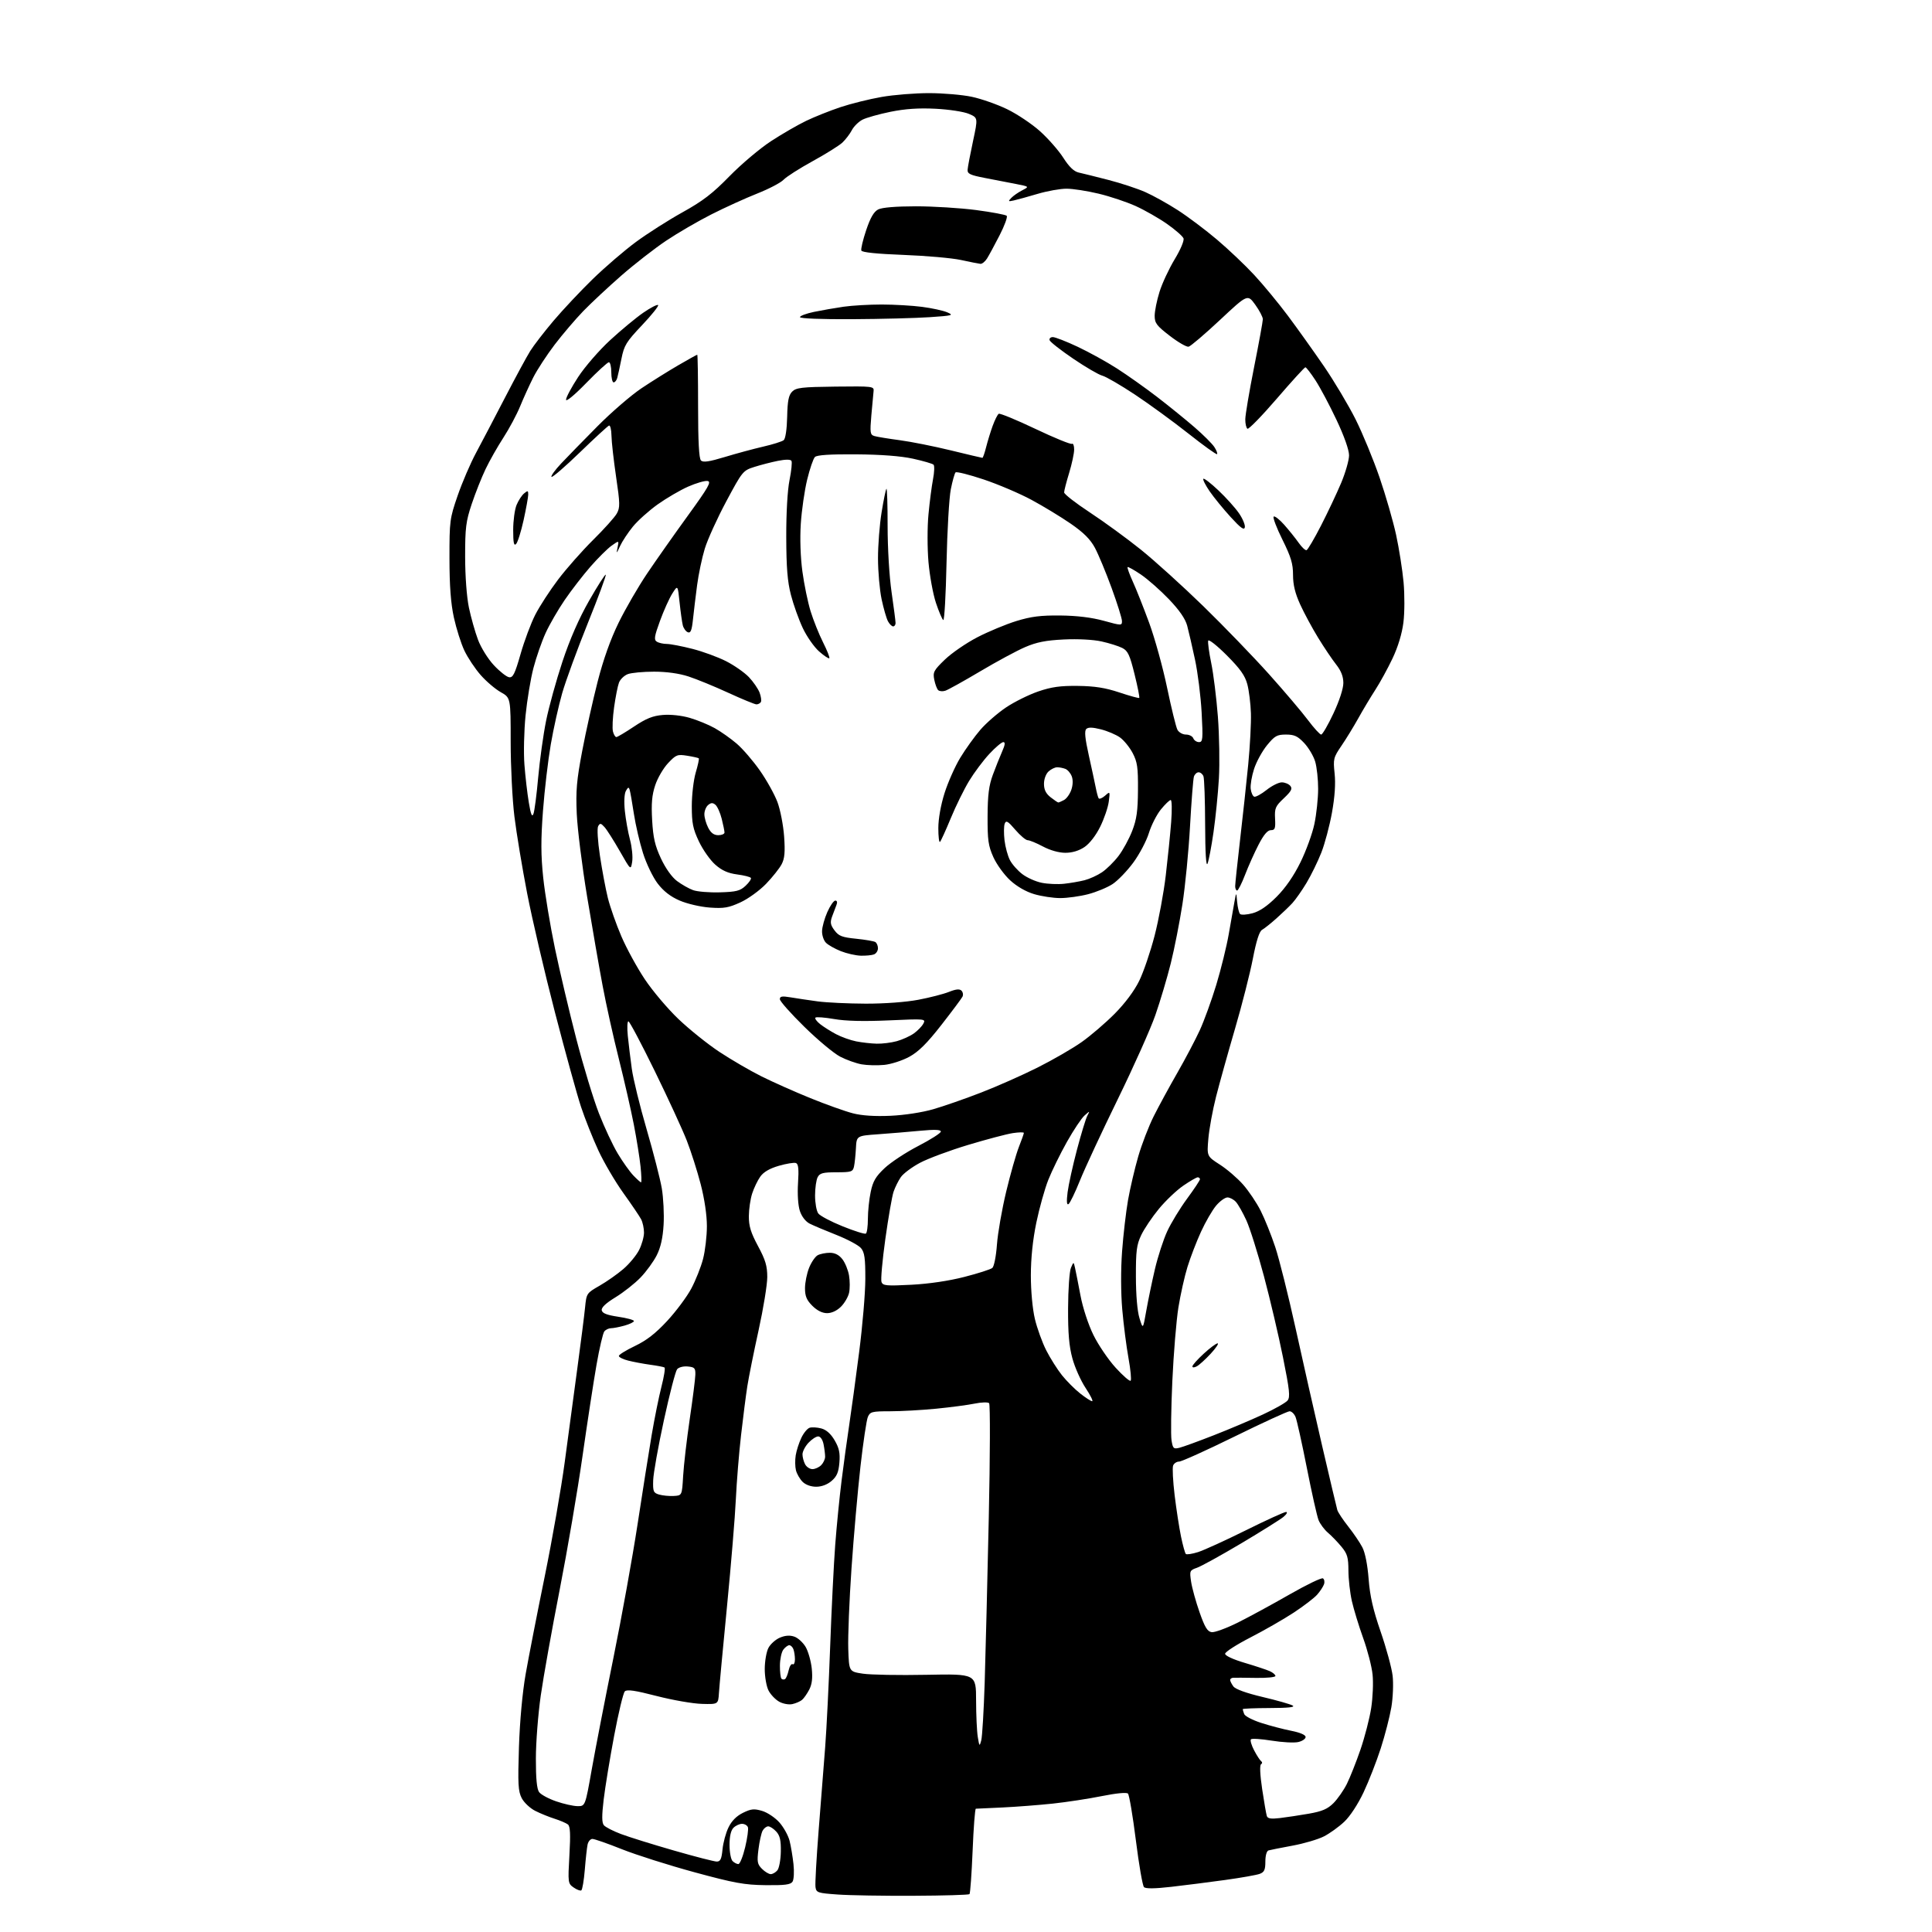 <?xml version="1.0" encoding="UTF-8" standalone="no"?>
<svg 
  version="1.1" 
  xmlns="http://www.w3.org/2000/svg" 
  xmlns:xlink="http://www.w3.org/1999/xlink" 
  xmlns:svg="http://www.w3.org/2000/svg"
  xmlns:rdf="http://www.w3.org/1999/02/22-rdf-syntax-ns#"
  xmlns:cc="http://creativecommons.org/ns#"
  xmlns:dc="http://purl.org/dc/elements/1.1/"
  viewBox="0 0 768 768"
  width="768"
  height="768"
>
<style>svg {background-color: white; }</style>"
<path stroke="none" fill="black" fill-rule="evenodd" d="M363.17,753.60C351.25,753.66 337.68,753.44 333.00,753.10C325.03,752.54 324.48,752.35 324.17,750.13C323.98,748.83 324.55,738.71 325.42,727.63C326.30,716.56 327.47,701.65 328.02,694.50C328.57,687.35 329.46,669.40 330.00,654.62C330.54,639.83 331.44,621.61 332.01,614.12C332.58,606.63 333.72,595.10 334.55,588.50C335.38,581.90 336.73,572.00 337.57,566.50C338.40,561.00 340.18,547.95 341.52,537.50C342.87,527.05 343.98,513.94 343.98,508.36C344.00,500.15 343.67,497.83 342.25,496.14C341.29,495.00 336.90,492.65 332.50,490.91C328.10,489.18 323.30,487.15 321.83,486.40C320.23,485.58 318.69,483.58 317.96,481.38C317.24,479.19 316.95,474.73 317.23,470.28C317.59,464.73 317.38,462.70 316.41,462.33C315.69,462.05 312.64,462.55 309.61,463.42C305.88,464.51 303.51,465.90 302.20,467.76C301.14,469.27 299.70,472.27 299.00,474.44C298.29,476.61 297.70,480.66 297.68,483.44C297.66,487.40 298.45,489.98 301.32,495.33C304.28,500.82 305.00,503.24 305.00,507.64C305.00,510.65 303.45,520.17 301.55,528.80C299.65,537.44 297.64,547.42 297.08,551.00C296.52,554.58 295.39,563.35 294.58,570.50C293.76,577.65 292.83,589.12 292.51,596.00C292.19,602.88 290.61,622.00 289.00,638.50C287.39,655.00 285.94,670.52 285.79,673.00C285.50,677.50 285.50,677.50 279.00,677.32C275.43,677.23 267.32,675.81 261.00,674.18C252.37,671.95 249.22,671.50 248.37,672.35C247.75,672.98 245.84,680.92 244.13,690.00C242.42,699.08 240.55,710.48 239.97,715.35C239.20,721.84 239.22,724.56 240.05,725.56C240.67,726.31 243.73,727.88 246.84,729.05C249.95,730.23 259.39,733.17 267.81,735.59C276.23,738.02 283.94,740.00 284.93,740.00C286.37,740.00 286.84,738.99 287.21,735.17C287.47,732.51 288.53,728.57 289.59,726.42C290.85,723.82 292.80,721.87 295.35,720.62C298.61,719.03 299.77,718.91 303.00,719.88C305.10,720.51 308.19,722.59 309.87,724.50C311.54,726.41 313.34,729.67 313.87,731.74C314.39,733.81 315.09,737.98 315.42,741.00C315.75,744.02 315.58,747.17 315.04,748.00C314.27,749.18 311.97,749.47 304.28,749.38C295.88,749.28 291.90,748.55 276.00,744.23C265.82,741.46 252.88,737.35 247.23,735.10C241.58,732.84 236.30,731.00 235.50,731.00C234.70,731.00 233.83,732.01 233.57,733.25C233.31,734.49 232.81,738.98 232.47,743.24C232.12,747.50 231.49,751.20 231.08,751.45C230.66,751.71 229.29,751.19 228.02,750.30C225.77,748.73 225.73,748.40 226.35,737.46C226.83,729.05 226.68,725.99 225.75,725.25C225.06,724.71 222.70,723.69 220.50,722.99C218.30,722.30 214.82,720.89 212.77,719.85C210.72,718.82 208.30,716.54 207.39,714.79C205.97,712.05 205.82,709.17 206.29,694.55C206.63,684.13 207.67,672.83 208.95,665.50C210.11,658.90 213.52,641.43 216.53,626.69C219.54,611.94 223.12,591.46 224.49,581.19C225.87,570.91 228.12,554.17 229.49,544.00C230.87,533.83 232.26,522.93 232.57,519.78C233.13,514.13 233.19,514.04 238.32,511.10C241.17,509.47 245.43,506.48 247.78,504.46C250.14,502.44 252.95,499.05 254.03,496.93C255.12,494.81 256.00,491.68 256.00,489.97C256.00,488.27 255.49,485.89 254.86,484.68C254.23,483.48 251.05,478.79 247.80,474.26C244.55,469.73 240.07,462.10 237.85,457.30C235.63,452.50 232.54,444.73 230.98,440.03C229.42,435.34 224.76,418.45 220.62,402.50C216.48,386.55 211.50,365.20 209.54,355.07C207.58,344.93 205.31,331.22 204.49,324.60C203.67,317.98 203.00,304.64 203.00,294.96C203.00,277.37 203.00,277.37 199.06,275.15C196.89,273.93 193.29,270.87 191.07,268.34C188.85,265.82 185.94,261.44 184.60,258.62C183.27,255.81 181.40,249.90 180.43,245.50C179.20,239.84 178.68,232.98 178.67,222.00C178.66,207.07 178.77,206.15 181.93,197.00C183.73,191.78 187.02,184.12 189.24,180.00C191.45,175.88 196.64,165.99 200.76,158.03C204.88,150.07 209.39,141.74 210.77,139.53C212.15,137.31 216.33,131.90 220.05,127.50C223.78,123.10 230.80,115.63 235.66,110.90C240.52,106.18 248.23,99.55 252.79,96.19C257.36,92.82 265.68,87.52 271.29,84.40C279.38,79.92 283.27,76.93 290.00,70.03C294.68,65.25 302.10,58.98 306.50,56.11C310.90,53.24 317.20,49.60 320.50,48.02C323.80,46.44 329.90,44.00 334.06,42.61C338.23,41.22 345.60,39.38 350.45,38.54C355.29,37.69 363.82,37.01 369.38,37.02C374.95,37.03 382.57,37.68 386.31,38.48C390.06,39.27 396.36,41.48 400.31,43.39C404.27,45.30 410.15,49.24 413.40,52.14C416.64,55.05 420.81,59.80 422.67,62.70C424.98,66.32 426.90,68.16 428.77,68.58C430.27,68.91 435.57,70.23 440.54,71.51C445.52,72.79 452.14,74.97 455.26,76.35C458.38,77.73 464.21,80.97 468.22,83.56C472.22,86.14 479.23,91.40 483.78,95.26C488.33,99.11 495.00,105.44 498.59,109.32C502.18,113.19 508.19,120.47 511.95,125.50C515.70,130.52 522.15,139.55 526.27,145.56C530.39,151.58 536.06,161.10 538.88,166.72C541.69,172.35 545.98,182.77 548.42,189.88C550.86,196.99 553.81,207.23 554.98,212.64C556.15,218.04 557.48,226.50 557.94,231.43C558.39,236.40 558.37,243.53 557.88,247.44C557.31,251.93 555.74,257.11 553.54,261.76C551.63,265.77 548.55,271.40 546.68,274.27C544.82,277.15 541.79,282.20 539.96,285.50C538.12,288.80 535.11,293.73 533.25,296.45C530.06,301.13 529.92,301.72 530.53,307.47C530.96,311.50 530.61,316.74 529.48,323.02C528.54,328.23 526.64,335.40 525.24,338.95C523.84,342.50 521.20,347.90 519.37,350.95C517.54,354.00 515.00,357.62 513.73,359.00C512.46,360.38 509.59,363.13 507.35,365.12C505.11,367.12 502.55,369.15 501.67,369.64C500.60,370.24 499.39,374.06 498.03,381.09C496.91,386.89 493.71,399.48 490.90,409.07C488.10,418.65 484.72,430.77 483.39,436.00C482.06,441.23 480.69,448.68 480.35,452.56C479.74,459.62 479.74,459.62 484.88,462.93C487.72,464.74 491.87,468.31 494.12,470.86C496.37,473.41 499.53,478.10 501.13,481.28C502.74,484.46 505.36,490.98 506.95,495.78C508.54,500.57 512.16,515.08 515.01,528.00C517.85,540.92 522.63,562.08 525.63,575.00C528.63,587.92 531.32,599.28 531.60,600.24C531.89,601.20 533.85,604.16 535.95,606.81C538.05,609.47 540.57,613.19 541.55,615.07C542.65,617.17 543.62,622.04 544.05,627.66C544.57,634.45 545.81,639.87 548.84,648.66C551.09,655.17 553.22,663.03 553.59,666.13C553.95,669.23 553.73,674.85 553.09,678.63C552.45,682.41 550.56,689.77 548.87,695.00C547.18,700.23 544.11,708.10 542.03,712.50C539.82,717.19 536.66,722.02 534.38,724.16C532.25,726.18 528.61,728.80 526.31,729.98C524.00,731.17 518.38,732.83 513.81,733.67C509.24,734.52 504.94,735.37 504.25,735.57C503.52,735.79 503.00,737.61 503.00,739.99C503.00,743.28 502.58,744.21 500.75,744.89C499.51,745.35 493.32,746.45 487.00,747.32C480.68,748.20 471.06,749.42 465.63,750.04C458.95,750.80 455.43,750.83 454.75,750.15C454.19,749.59 452.73,741.20 451.52,731.52C450.30,721.83 448.89,713.49 448.38,712.98C447.83,712.43 443.74,712.82 437.98,713.98C432.77,715.03 424.00,716.37 418.50,716.96C413.00,717.54 404.00,718.24 398.50,718.50C393.00,718.77 388.23,718.99 387.91,718.99C387.58,719.00 387.00,726.51 386.63,735.70C386.25,744.88 385.69,752.64 385.39,752.95C385.09,753.25 375.09,753.55 363.17,753.60zM306.38,745.00C307.14,745.00 308.32,744.32 309.02,743.48C309.71,742.64 310.33,739.32 310.39,736.09C310.47,731.61 310.05,729.72 308.60,728.11C307.55,726.95 306.10,726.00 305.38,726.00C304.66,726.00 303.65,726.79 303.14,727.75C302.62,728.71 301.89,732.04 301.50,735.15C300.88,740.10 301.05,741.05 302.90,742.90C304.05,744.05 305.62,745.00 306.38,745.00zM293.51,741.00C294.12,741.00 295.33,738.00 296.21,734.33C297.09,730.66 297.58,727.06 297.30,726.33C297.02,725.60 295.97,725.00 294.96,725.00C293.96,725.00 292.44,725.71 291.57,726.57C290.54,727.60 290.00,729.95 290.00,733.37C290.00,736.25 290.54,739.14 291.20,739.80C291.86,740.46 292.90,741.00 293.51,741.00zM508.77,722.71C511.37,722.40 516.55,721.62 520.28,720.97C525.57,720.04 527.72,719.12 530.08,716.77C531.73,715.11 534.13,711.67 535.40,709.13C536.67,706.58 539.11,700.43 540.82,695.46C542.52,690.49 544.44,683.06 545.07,678.96C545.71,674.86 545.96,668.87 545.62,665.66C545.29,662.44 543.60,655.92 541.88,651.16C540.17,646.40 538.15,639.80 537.40,636.50C536.65,633.20 536.03,627.72 536.02,624.33C536.00,619.08 535.59,617.66 533.25,614.84C531.74,613.01 529.32,610.51 527.88,609.28C526.44,608.05 524.76,605.79 524.15,604.27C523.54,602.75 521.44,593.40 519.49,583.50C517.54,573.60 515.51,564.49 514.99,563.25C514.47,562.01 513.41,561.00 512.63,561.00C511.85,561.00 502.05,565.50 490.85,571.00C479.66,576.50 469.70,581.00 468.72,581.00C467.74,581.00 466.66,581.72 466.33,582.59C465.99,583.47 466.26,588.76 466.93,594.34C467.61,599.93 468.75,607.34 469.47,610.81C470.19,614.27 471.05,617.39 471.38,617.72C471.72,618.05 473.90,617.72 476.25,616.98C478.59,616.24 487.13,612.34 495.24,608.32C503.34,604.29 510.54,601.01 511.24,601.03C511.93,601.05 511.47,601.93 510.21,602.98C508.95,604.03 501.37,608.77 493.37,613.53C485.37,618.28 477.47,622.64 475.82,623.21C472.92,624.22 472.84,624.42 473.48,628.75C473.85,631.21 475.36,636.67 476.83,640.87C478.94,646.89 479.95,648.56 481.66,648.81C482.84,648.98 487.57,647.24 492.16,644.95C496.75,642.65 505.98,637.63 512.68,633.79C519.39,629.95 525.33,627.08 525.89,627.43C526.45,627.78 526.64,628.84 526.31,629.78C525.97,630.73 524.76,632.58 523.60,633.89C522.45,635.21 518.27,638.41 514.31,641.02C510.36,643.62 502.60,648.07 497.06,650.92C491.53,653.76 487.00,656.68 487.00,657.40C487.00,658.17 490.19,659.65 494.75,661.00C499.01,662.26 503.51,663.75 504.75,664.31C505.99,664.86 507.00,665.73 507.00,666.22C507.00,666.72 503.51,667.07 499.25,666.99C494.99,666.92 490.94,666.89 490.25,666.93C489.56,666.97 489.00,667.36 489.00,667.81C489.00,668.25 489.58,669.41 490.28,670.37C491.09,671.48 495.38,673.03 501.87,674.57C507.54,675.90 512.93,677.44 513.84,677.97C514.99,678.64 512.18,678.95 504.75,678.97C498.84,678.99 494.00,679.19 494.00,679.42C494.00,679.65 494.26,680.52 494.59,681.37C494.91,682.21 497.95,683.79 501.34,684.88C504.73,685.98 510.09,687.38 513.25,688.01C516.85,688.72 519.00,689.65 519.00,690.49C519.00,691.23 517.66,692.14 516.02,692.50C514.38,692.86 509.64,692.60 505.49,691.93C501.34,691.26 497.64,691.02 497.27,691.40C496.89,691.77 497.46,693.75 498.53,695.79C499.60,697.83 500.87,699.78 501.35,700.12C501.83,700.47 501.80,701.01 501.28,701.33C500.71,701.68 500.89,705.56 501.73,711.20C502.49,716.32 503.33,721.12 503.58,721.89C503.92,722.92 505.25,723.13 508.77,722.71zM229.57,717.97C232.64,718.00 232.64,718.00 235.25,703.25C236.69,695.14 240.56,675.23 243.85,659.00C247.15,642.77 251.45,618.92 253.43,606.00C255.40,593.08 257.93,577.10 259.04,570.50C260.16,563.90 261.91,555.24 262.93,551.25C263.96,547.26 264.51,543.82 264.15,543.60C263.79,543.37 261.25,542.88 258.50,542.51C255.75,542.13 251.81,541.39 249.75,540.87C247.69,540.35 246.00,539.51 246.00,539.01C246.00,538.51 248.89,536.72 252.42,535.04C257.04,532.83 260.63,530.04 265.24,525.06C268.77,521.25 273.06,515.48 274.79,512.24C276.52,508.99 278.63,503.69 279.47,500.46C280.31,497.23 281.00,491.35 281.00,487.40C281.00,483.00 280.04,476.54 278.53,470.71C277.17,465.48 274.68,457.67 272.99,453.35C271.30,449.03 265.58,436.61 260.27,425.75C254.96,414.89 250.25,406.00 249.80,406.00C249.35,406.00 249.24,408.59 249.56,411.75C249.88,414.91 250.59,420.81 251.15,424.86C251.71,428.91 254.36,439.71 257.03,448.86C259.70,458.01 262.42,468.59 263.07,472.36C263.71,476.14 264.04,482.66 263.79,486.86C263.48,492.09 262.62,495.92 261.06,499.00C259.81,501.48 256.93,505.44 254.65,507.81C252.37,510.19 247.89,513.72 244.70,515.67C240.85,518.02 239.00,519.76 239.20,520.85C239.42,522.05 241.23,522.75 245.75,523.43C249.19,523.93 252.00,524.70 252.00,525.13C252.00,525.56 250.31,526.37 248.25,526.95C246.19,527.52 243.77,527.99 242.87,527.99C241.98,528.00 240.79,528.56 240.23,529.25C239.68,529.94 238.28,535.90 237.13,542.50C235.97,549.10 233.46,565.52 231.53,579.00C229.61,592.48 225.53,616.33 222.47,632.00C219.40,647.67 216.02,666.58 214.96,674.00C213.90,681.42 213.02,692.70 213.02,699.06C213.00,706.98 213.41,711.18 214.30,712.39C215.01,713.37 218.05,715.02 221.05,716.05C224.05,717.09 227.88,717.95 229.57,717.97zM390.06,691.84C390.46,690.38 391.07,680.03 391.43,668.84C391.78,657.65 392.51,628.28 393.05,603.56C393.59,578.85 393.65,558.25 393.19,557.79C392.72,557.32 390.13,557.40 387.42,557.96C384.72,558.51 377.84,559.42 372.14,559.98C366.45,560.54 358.23,561.00 353.87,561.00C346.62,561.00 345.88,561.19 344.99,563.25C344.45,564.49 343.13,573.38 342.04,583.00C340.96,592.62 339.35,610.85 338.48,623.50C337.61,636.15 337.03,650.54 337.20,655.49C337.50,664.48 337.50,664.48 343.00,665.31C346.02,665.77 357.39,665.98 368.25,665.76C388.00,665.38 388.00,665.38 388.01,675.94C388.02,681.75 388.32,688.30 388.69,690.50C389.31,694.27 389.39,694.34 390.06,691.84zM314.99,677.40C313.60,677.72 311.29,677.30 309.76,676.46C308.26,675.63 306.34,673.63 305.51,672.02C304.68,670.42 304.00,666.58 304.00,663.50C304.00,660.42 304.65,656.64 305.45,655.09C306.25,653.55 308.32,651.70 310.05,650.98C312.18,650.09 314.02,649.97 315.79,650.60C317.22,651.10 319.24,652.95 320.27,654.71C321.29,656.48 322.38,660.33 322.69,663.27C323.08,667.07 322.79,669.51 321.69,671.64C320.83,673.29 319.54,675.14 318.81,675.74C318.08,676.35 316.37,677.09 314.99,677.40zM312.06,667.46C312.49,667.19 313.14,665.63 313.50,663.98C313.87,662.33 314.58,661.24 315.08,661.55C315.59,661.86 316.00,661.00 316.00,659.64C316.00,658.28 315.73,656.45 315.39,655.58C315.06,654.71 314.32,654.00 313.75,654.00C313.19,654.00 312.12,654.79 311.39,655.75C310.66,656.71 310.05,659.56 310.03,662.08C310.01,664.60 310.29,666.95 310.64,667.31C310.99,667.66 311.63,667.73 312.06,667.46zM267.80,594.67C271.11,594.50 271.11,594.50 271.56,586.67C271.81,582.37 272.99,572.24 274.17,564.17C275.36,556.10 276.37,548.15 276.41,546.50C276.49,543.86 276.13,543.46 273.41,543.20C271.65,543.03 269.83,543.50 269.16,544.30C268.52,545.08 266.15,554.21 263.90,564.60C261.64,575.00 259.73,585.72 259.65,588.44C259.51,592.89 259.74,593.44 262.00,594.11C263.38,594.51 265.99,594.77 267.80,594.67zM324.44,591.00C322.35,591.00 320.23,590.23 319.03,589.03C317.94,587.94 316.76,585.89 316.40,584.47C316.05,583.05 316.00,580.36 316.31,578.50C316.61,576.63 317.61,573.52 318.53,571.59C319.44,569.65 320.94,567.84 321.85,567.55C322.76,567.27 324.85,567.39 326.50,567.83C328.49,568.37 330.28,569.97 331.79,572.57C333.58,575.63 333.99,577.59 333.67,581.44C333.35,585.26 332.65,586.91 330.57,588.69C328.89,590.14 326.60,591.00 324.44,591.00zM322.96,584.00C324.01,584.00 325.56,583.29 326.43,582.43C327.29,581.56 328.00,580.05 328.00,579.05C328.00,578.06 327.72,575.84 327.38,574.12C327.01,572.28 326.13,571.00 325.24,571.00C324.41,571.00 322.67,572.15 321.36,573.55C320.06,574.95 319.00,577.01 319.00,578.12C319.00,579.23 319.47,581.00 320.04,582.07C320.60,583.13 321.92,584.00 322.96,584.00zM468.89,575.50C470.33,575.14 476.45,572.91 482.50,570.54C488.55,568.18 497.32,564.46 502.00,562.29C506.68,560.12 511.09,557.62 511.82,556.73C512.93,555.38 512.64,552.61 510.00,539.51C508.28,530.93 504.87,516.42 502.43,507.28C499.99,498.14 496.85,488.16 495.45,485.11C494.05,482.05 492.18,478.75 491.30,477.78C490.41,476.80 488.90,476.00 487.93,476.00C486.97,476.00 484.94,477.46 483.43,479.25C481.92,481.04 479.21,485.72 477.41,489.65C475.61,493.58 473.20,499.86 472.04,503.61C470.88,507.35 469.26,514.62 468.43,519.75C467.61,524.88 466.52,538.05 466.02,549.01C465.52,559.97 465.38,570.56 465.70,572.54C466.23,575.84 466.51,576.09 468.89,575.50zM434.15,557.00C434.63,557.00 433.46,554.64 431.55,551.75C429.63,548.86 427.27,543.58 426.30,540.00C424.98,535.20 424.53,529.97 424.58,520.00C424.61,512.58 425.12,505.38 425.71,504.00C426.78,501.50 426.78,501.50 427.34,504.00C427.65,505.38 428.63,510.32 429.51,515.00C430.44,519.92 432.61,526.52 434.65,530.68C436.59,534.63 440.56,540.48 443.48,543.68C446.40,546.88 449.08,549.21 449.45,548.86C449.81,548.51 449.42,544.46 448.59,539.86C447.75,535.26 446.64,526.55 446.11,520.50C445.54,513.84 445.51,504.76 446.04,497.50C446.52,490.90 447.60,481.67 448.42,476.99C449.25,472.30 451.07,464.52 452.47,459.70C453.87,454.87 456.64,447.68 458.63,443.71C460.62,439.75 464.83,432.00 467.99,426.50C471.15,421.00 475.16,413.38 476.92,409.57C478.67,405.76 481.63,397.60 483.50,391.44C485.36,385.29 487.59,376.25 488.44,371.37C489.29,366.49 490.31,360.70 490.71,358.50C491.43,354.50 491.43,354.50 491.78,358.50C491.98,360.70 492.50,362.87 492.94,363.32C493.38,363.78 495.61,363.64 497.90,363.03C500.72,362.27 503.78,360.18 507.45,356.51C510.98,352.98 514.27,348.23 516.94,342.80C519.19,338.24 521.70,331.35 522.50,327.50C523.31,323.65 523.97,317.40 523.98,313.62C523.99,309.83 523.46,304.93 522.80,302.72C522.14,300.52 520.17,297.21 518.43,295.36C515.85,292.62 514.52,292.00 511.20,292.00C507.63,292.00 506.71,292.52 503.66,296.25C501.75,298.59 499.44,302.81 498.52,305.64C497.60,308.46 496.99,312.02 497.17,313.56C497.35,315.09 497.99,316.50 498.58,316.70C499.17,316.89 501.37,315.69 503.47,314.03C505.56,312.36 508.28,311.00 509.52,311.00C510.75,311.00 512.28,311.63 512.92,312.40C513.84,313.52 513.32,314.51 510.35,317.32C506.98,320.49 506.64,321.29 506.86,325.42C507.06,329.34 506.82,330.00 505.19,330.00C503.88,330.00 502.35,331.80 500.31,335.75C498.67,338.91 496.25,344.31 494.93,347.75C493.61,351.19 492.19,354.00 491.77,354.00C491.35,354.00 491.00,353.21 491.00,352.25C491.01,351.29 491.88,343.07 492.93,334.00C493.99,324.93 495.45,311.43 496.18,304.00C496.90,296.57 497.39,287.35 497.26,283.50C497.13,279.65 496.49,274.48 495.83,272.00C494.92,268.56 492.99,265.85 487.66,260.50C483.82,256.65 480.50,254.03 480.28,254.67C480.07,255.31 480.60,259.31 481.48,263.56C482.36,267.81 483.55,277.40 484.13,284.89C484.70,292.38 484.88,303.45 484.53,309.50C484.17,315.55 483.21,325.13 482.39,330.79C481.58,336.45 480.51,342.07 480.02,343.29C479.44,344.71 479.10,339.20 479.06,327.83C479.03,318.11 478.73,309.45 478.39,308.58C478.06,307.71 477.19,307.00 476.46,307.00C475.73,307.00 474.89,307.79 474.59,308.75C474.30,309.71 473.60,318.60 473.05,328.50C472.50,338.40 471.14,352.35 470.02,359.50C468.91,366.65 466.83,377.20 465.40,382.95C463.97,388.69 461.22,397.92 459.30,403.45C457.38,408.98 450.63,424.07 444.31,437.00C437.99,449.93 431.24,464.44 429.30,469.26C427.37,474.07 425.32,478.30 424.74,478.66C424.04,479.09 423.93,477.55 424.39,473.90C424.77,470.93 426.44,463.36 428.10,457.07C429.76,450.78 431.61,444.71 432.21,443.57C433.29,441.51 433.28,441.51 431.10,443.45C429.89,444.52 426.74,449.25 424.10,453.95C421.46,458.65 418.14,465.43 416.72,469.00C415.30,472.57 413.16,480.23 411.96,486.00C410.54,492.88 409.79,500.12 409.78,507.00C409.78,513.15 410.44,520.30 411.37,524.25C412.25,527.96 414.28,533.59 415.88,536.75C417.49,539.91 420.31,544.38 422.15,546.68C423.99,548.98 427.25,552.24 429.39,553.93C431.53,555.62 433.67,557.00 434.15,557.00zM475.75,543.13C474.72,543.68 474.00,543.70 474.00,543.16C474.00,542.66 476.01,540.40 478.48,538.13C480.94,535.86 483.43,534.00 484.02,534.00C484.60,534.00 483.37,535.84 481.29,538.10C479.21,540.35 476.71,542.62 475.75,543.13zM455.67,521.00C456.40,516.88 457.94,509.45 459.10,504.50C460.26,499.55 462.45,492.80 463.97,489.50C465.49,486.20 469.04,480.36 471.86,476.52C474.69,472.68 477.00,469.20 477.00,468.77C477.00,468.35 476.60,468.00 476.11,468.00C475.62,468.00 473.03,469.50 470.36,471.33C467.69,473.17 463.31,477.33 460.64,480.58C457.96,483.84 454.81,488.52 453.64,491.00C451.82,494.83 451.51,497.28 451.54,507.50C451.55,514.85 452.10,521.24 452.96,524.00C454.35,528.50 454.35,528.50 455.67,521.00zM328.79,522.00C326.87,522.00 324.83,520.98 322.92,519.08C320.65,516.81 320.00,515.25 320.00,512.10C320.00,509.87 320.73,506.22 321.62,503.99C322.51,501.76 324.06,499.50 325.05,498.97C326.05,498.44 328.22,498.00 329.86,498.00C331.87,498.00 333.51,498.83 334.84,500.53C335.94,501.92 337.13,504.84 337.50,507.01C337.87,509.18 337.88,512.28 337.52,513.91C337.16,515.53 335.72,518.01 334.30,519.43C332.70,521.02 330.61,522.00 328.79,522.00zM362.28,510.71C369.26,510.35 377.23,509.17 383.36,507.59C388.79,506.20 393.78,504.60 394.46,504.03C395.16,503.45 395.96,499.39 396.30,494.75C396.63,490.21 398.28,480.77 399.96,473.76C401.64,466.75 403.92,458.75 405.01,455.97C406.10,453.20 407.00,450.67 407.00,450.35C407.00,450.03 405.02,450.07 402.60,450.43C400.17,450.80 392.19,452.91 384.85,455.12C377.51,457.33 368.89,460.54 365.70,462.24C362.51,463.94 359.09,466.49 358.10,467.92C357.11,469.34 355.81,471.96 355.20,473.75C354.60,475.54 353.13,483.97 351.94,492.49C350.75,501.00 350.06,508.72 350.41,509.63C350.97,511.10 352.40,511.22 362.28,510.71zM344.19,490.38C344.64,490.11 345.00,487.46 345.00,484.49C345.00,481.52 345.50,476.71 346.12,473.80C347.01,469.54 348.11,467.68 351.68,464.32C354.13,462.02 360.15,458.06 365.07,455.52C369.98,452.98 374.00,450.41 374.00,449.81C374.00,449.04 371.55,448.95 365.75,449.50C361.21,449.93 353.68,450.56 349.00,450.89C340.50,451.50 340.50,451.50 340.24,456.50C340.09,459.25 339.75,462.51 339.47,463.75C339.01,465.80 338.38,466.00 332.52,466.00C327.17,466.00 325.89,466.33 325.04,467.93C324.47,469.00 324.00,472.29 324.00,475.24C324.00,478.20 324.57,481.40 325.27,482.35C325.97,483.31 330.33,485.62 334.96,487.48C339.59,489.35 343.75,490.66 344.19,490.38zM254.83,470.00C255.07,470.00 254.99,467.19 254.63,463.75C254.28,460.31 253.07,452.78 251.95,447.00C250.83,441.23 248.16,429.53 246.02,421.00C243.87,412.48 240.97,399.43 239.58,392.00C238.18,384.57 235.40,368.60 233.40,356.50C231.40,344.40 229.54,329.55 229.27,323.50C228.86,314.34 229.22,310.16 231.44,298.50C232.90,290.80 235.66,278.43 237.56,271.00C239.85,262.08 242.69,254.11 245.93,247.50C248.63,242.00 253.71,233.22 257.23,228.00C260.75,222.78 268.03,212.43 273.42,205.00C281.67,193.62 282.90,191.45 281.25,191.20C280.17,191.03 276.69,192.05 273.52,193.45C270.35,194.85 264.92,198.03 261.44,200.50C257.97,202.98 253.53,206.95 251.59,209.33C249.65,211.70 247.35,215.18 246.48,217.07C245.04,220.19 244.96,220.24 245.49,217.65C246.09,214.80 246.09,214.80 243.11,216.92C241.47,218.09 237.69,221.85 234.70,225.27C231.71,228.70 227.11,234.65 224.48,238.50C221.85,242.35 218.43,248.26 216.89,251.63C215.35,255.00 213.18,261.24 212.06,265.51C210.94,269.77 209.53,278.27 208.92,284.38C208.31,290.50 208.10,299.32 208.47,304.00C208.83,308.68 209.61,315.43 210.21,319.00C211.01,323.82 211.49,324.98 212.06,323.50C212.48,322.40 213.33,315.88 213.94,309.02C214.56,302.15 215.97,292.03 217.08,286.52C218.19,281.01 221.12,270.43 223.58,263.00C226.56,254.04 230.13,245.88 234.20,238.75C237.58,232.84 240.54,228.21 240.79,228.46C241.05,228.71 237.84,237.37 233.67,247.71C229.50,258.04 224.92,270.55 223.49,275.50C222.07,280.45 220.02,289.64 218.94,295.93C217.86,302.22 216.46,314.10 215.84,322.33C214.98,333.79 215.00,340.01 215.94,348.90C216.61,355.28 218.71,367.93 220.60,377.00C222.50,386.07 226.32,402.27 229.10,413.00C231.88,423.73 235.92,437.03 238.08,442.56C240.24,448.10 243.61,455.30 245.57,458.56C247.53,461.83 250.31,465.74 251.75,467.25C253.20,468.76 254.58,470.00 254.83,470.00zM354.00,443.54C359.54,443.29 366.63,442.20 371.00,440.93C375.12,439.74 383.68,436.76 390.00,434.31C396.32,431.87 406.45,427.38 412.50,424.34C418.55,421.30 426.43,416.75 430.00,414.22C433.57,411.70 439.48,406.63 443.12,402.96C447.25,398.79 450.91,393.88 452.86,389.89C454.58,386.38 457.32,378.32 458.96,372.00C460.60,365.68 462.60,354.88 463.41,348.00C464.22,341.12 465.19,331.56 465.56,326.75C465.93,321.94 465.85,318.01 465.37,318.02C464.89,318.03 463.14,319.72 461.47,321.77C459.80,323.82 457.65,328.06 456.69,331.18C455.73,334.30 452.94,339.58 450.50,342.90C448.05,346.22 444.35,350.06 442.27,351.43C440.20,352.79 435.82,354.61 432.54,355.46C429.26,356.31 424.28,357.00 421.47,357.00C418.66,357.00 413.99,356.29 411.09,355.43C407.80,354.46 404.19,352.37 401.52,349.91C399.16,347.73 396.17,343.60 394.88,340.73C392.86,336.23 392.54,333.96 392.58,324.50C392.62,316.01 393.10,312.24 394.67,308.00C395.79,304.98 397.45,300.81 398.36,298.75C399.54,296.11 399.67,295.00 398.83,295.00C398.18,295.00 395.68,297.10 393.29,299.68C390.89,302.25 387.28,307.08 385.25,310.41C383.23,313.74 379.95,320.41 377.96,325.23C375.97,330.05 374.04,334.29 373.67,334.66C373.30,335.03 373.00,332.58 373.00,329.22C373.00,325.49 373.97,320.05 375.47,315.28C376.83,310.98 379.64,304.65 381.72,301.22C383.80,297.79 387.40,292.78 389.71,290.10C392.03,287.41 396.64,283.41 399.95,281.19C403.26,278.98 409.01,276.13 412.73,274.86C418.00,273.06 421.50,272.57 428.50,272.66C435.20,272.74 439.41,273.41 445.00,275.27C449.12,276.65 452.67,277.62 452.87,277.43C453.08,277.24 452.24,273.00 451.00,268.01C449.11,260.34 448.35,258.72 446.13,257.58C444.68,256.84 440.98,255.67 437.90,254.99C434.57,254.25 428.48,253.93 422.90,254.20C415.73,254.55 412.07,255.27 407.50,257.24C404.20,258.66 396.15,263.00 389.61,266.89C383.08,270.77 376.84,274.23 375.76,274.58C374.68,274.92 373.40,274.80 372.92,274.32C372.43,273.83 371.74,271.97 371.38,270.17C370.79,267.20 371.19,266.45 375.61,262.19C378.30,259.60 384.10,255.61 388.50,253.33C392.90,251.05 399.88,248.15 404.00,246.88C409.87,245.07 413.67,244.59 421.50,244.67C428.13,244.74 433.95,245.45 438.75,246.77C445.82,248.72 446.00,248.72 446.00,246.88C446.00,245.84 444.15,239.93 441.89,233.75C439.63,227.56 436.64,220.37 435.25,217.77C433.40,214.34 430.76,211.71 425.60,208.15C421.70,205.46 414.68,201.20 410.00,198.68C405.32,196.16 396.78,192.52 391.01,190.59C385.24,188.66 380.21,187.40 379.84,187.79C379.47,188.18 378.62,191.20 377.96,194.50C377.30,197.80 376.53,210.96 376.26,223.74C375.99,236.52 375.41,246.75 374.96,246.48C374.52,246.20 373.21,243.13 372.05,239.65C370.89,236.17 369.56,228.86 369.08,223.41C368.61,217.93 368.60,209.48 369.08,204.50C369.54,199.55 370.36,193.25 370.89,190.50C371.42,187.75 371.52,185.16 371.11,184.73C370.70,184.31 367.02,183.24 362.93,182.34C358.07,181.28 350.25,180.68 340.31,180.61C329.92,180.53 324.74,180.87 323.94,181.67C323.29,182.31 321.91,186.36 320.86,190.67C319.81,194.98 318.68,202.87 318.33,208.20C317.95,214.12 318.20,221.53 318.97,227.20C319.66,232.32 321.13,239.43 322.23,243.00C323.33,246.57 325.56,252.13 327.18,255.35C328.80,258.57 329.92,261.41 329.67,261.66C329.42,261.92 327.59,260.70 325.61,258.96C323.63,257.22 320.70,253.03 319.11,249.65C317.52,246.27 315.40,240.35 314.41,236.50C313.03,231.21 312.58,225.60 312.55,213.50C312.52,203.84 313.04,194.85 313.85,190.82C314.59,187.14 314.94,183.71 314.61,183.19C314.24,182.59 312.27,182.59 309.26,183.19C306.64,183.71 302.42,184.80 299.87,185.61C295.34,187.05 295.12,187.32 288.71,199.29C285.11,206.01 281.27,214.48 280.16,218.11C279.05,221.75 277.68,228.28 277.11,232.61C276.54,236.95 275.80,243.06 275.47,246.19C275.01,250.60 274.54,251.76 273.43,251.33C272.63,251.03 271.73,249.78 271.42,248.56C271.12,247.33 270.54,243.22 270.14,239.42C269.42,232.50 269.42,232.50 267.22,235.99C266.01,237.92 263.82,242.79 262.35,246.83C260.10,252.99 259.90,254.32 261.08,255.07C261.86,255.57 263.67,255.98 265.09,255.98C266.51,255.99 271.08,256.87 275.23,257.93C279.39,258.99 285.42,261.20 288.64,262.84C291.86,264.48 295.93,267.32 297.69,269.16C299.44,271.00 301.36,273.78 301.95,275.33C302.53,276.89 302.76,278.58 302.45,279.08C302.14,279.59 301.35,280.00 300.69,280.00C300.04,279.99 295.00,277.92 289.50,275.39C284.00,272.86 276.87,269.94 273.66,268.90C269.95,267.69 264.96,267.00 259.98,267.00C255.66,267.00 250.97,267.44 249.55,267.98C248.13,268.52 246.55,270.04 246.05,271.36C245.55,272.68 244.68,277.10 244.11,281.17C243.54,285.25 243.34,289.58 243.66,290.79C243.97,292.01 244.58,293.00 245.00,293.00C245.43,293.00 248.59,291.12 252.03,288.82C256.86,285.60 259.48,284.54 263.50,284.21C266.60,283.95 270.95,284.42 274.20,285.37C277.22,286.25 281.68,288.08 284.11,289.44C286.55,290.80 290.47,293.57 292.84,295.60C295.21,297.62 299.35,302.42 302.04,306.26C304.74,310.09 307.88,315.75 309.04,318.82C310.19,321.90 311.38,328.05 311.70,332.50C312.14,338.71 311.91,341.27 310.72,343.54C309.87,345.17 307.08,348.68 304.53,351.33C301.95,354.01 297.39,357.31 294.32,358.71C289.62,360.86 287.76,361.18 282.13,360.77C278.43,360.50 273.15,359.27 270.18,357.99C266.52,356.41 263.78,354.28 261.42,351.20C259.53,348.71 256.92,343.31 255.60,339.10C254.28,334.92 252.65,327.90 251.98,323.50C251.31,319.10 250.56,314.82 250.31,314.00C249.95,312.78 249.67,312.85 248.81,314.38C248.17,315.52 248.01,318.71 248.39,322.38C248.74,325.75 249.66,330.89 250.44,333.81C251.22,336.74 251.60,340.67 251.30,342.56C250.74,345.99 250.74,345.99 246.37,338.32C243.96,334.11 241.24,329.82 240.31,328.79C238.85,327.18 238.51,327.13 237.78,328.42C237.30,329.28 237.60,334.31 238.48,340.16C239.32,345.79 240.74,353.35 241.63,356.95C242.53,360.55 244.94,367.40 246.98,372.16C249.02,376.93 253.21,384.60 256.28,389.21C259.35,393.83 265.38,400.97 269.68,405.07C273.98,409.18 281.32,415.07 286.00,418.16C290.68,421.25 298.18,425.62 302.67,427.86C307.17,430.11 315.94,434.01 322.17,436.54C328.40,439.07 335.98,441.77 339.00,442.55C342.63,443.49 347.73,443.82 354.00,443.54zM351.50,423.31C348.75,423.58 344.70,423.48 342.50,423.09C340.30,422.69 336.48,421.33 334.00,420.05C331.52,418.78 325.11,413.44 319.75,408.18C314.39,402.93 310.00,397.98 310.00,397.19C310.00,396.04 310.88,395.89 314.25,396.46C316.59,396.86 321.43,397.57 325.00,398.06C328.57,398.54 337.19,398.95 344.14,398.97C351.57,398.99 360.18,398.35 365.03,397.43C369.57,396.57 375.05,395.16 377.21,394.30C379.99,393.19 381.44,393.04 382.20,393.80C382.79,394.39 382.97,395.46 382.61,396.18C382.25,396.91 378.48,401.96 374.23,407.41C368.54,414.70 365.18,418.05 361.50,420.07C358.75,421.58 354.25,423.04 351.50,423.31zM348.50,414.88C350.70,414.94 354.30,414.49 356.50,413.88C358.70,413.27 361.74,411.89 363.25,410.82C364.77,409.74 366.48,407.98 367.05,406.91C368.07,404.99 367.78,404.96 353.28,405.62C343.38,406.06 336.20,405.89 331.62,405.09C327.85,404.44 324.49,404.18 324.15,404.52C323.81,404.86 324.65,406.02 326.01,407.10C327.38,408.18 330.23,409.98 332.34,411.10C334.46,412.22 338.06,413.51 340.34,413.96C342.63,414.41 346.30,414.83 348.50,414.88zM342.17,379.90C340.15,379.84 336.58,379.03 334.24,378.10C331.90,377.17 329.24,375.67 328.34,374.77C327.43,373.86 326.73,371.77 326.78,370.11C326.82,368.45 327.77,365.05 328.88,362.55C329.98,360.05 331.41,358.00 332.05,358.00C332.76,358.00 332.94,358.68 332.50,359.75C332.11,360.71 331.33,362.78 330.77,364.34C329.93,366.66 330.10,367.66 331.73,369.84C333.40,372.09 334.73,372.60 340.31,373.16C343.94,373.53 347.38,374.12 347.95,374.47C348.53,374.83 349.00,375.94 349.00,376.95C349.00,377.96 348.29,379.06 347.42,379.39C346.55,379.73 344.19,379.95 342.17,379.90zM286.17,354.72C292.71,354.53 294.22,354.14 296.39,352.10C297.79,350.79 298.74,349.38 298.49,348.99C298.25,348.59 295.78,347.96 293.02,347.60C289.39,347.12 286.97,346.04 284.34,343.72C282.33,341.96 279.41,337.81 277.84,334.51C275.45,329.45 275.00,327.22 275.00,320.43C275.00,315.99 275.71,309.99 276.57,307.08C277.43,304.18 277.98,301.64 277.78,301.45C277.58,301.25 275.52,300.79 273.20,300.42C269.27,299.79 268.75,299.99 265.58,303.35C263.71,305.33 261.40,309.28 260.46,312.13C259.15,316.06 258.86,319.40 259.24,326.07C259.64,333.05 260.36,336.16 262.75,341.28C264.59,345.20 267.08,348.70 269.13,350.23C270.98,351.61 273.85,353.24 275.50,353.84C277.15,354.45 281.95,354.84 286.17,354.72zM423.00,351.31C425.48,351.04 429.12,350.41 431.10,349.91C433.08,349.41 436.21,347.99 438.06,346.74C439.90,345.50 442.86,342.58 444.62,340.27C446.39,337.96 448.84,333.46 450.07,330.28C451.85,325.67 452.31,322.37 452.36,314.00C452.42,305.05 452.11,302.89 450.24,299.33C449.03,297.04 446.77,294.26 445.20,293.14C443.64,292.03 440.22,290.58 437.61,289.92C434.24,289.07 432.56,289.04 431.80,289.80C431.03,290.57 431.32,293.56 432.80,300.19C433.94,305.31 435.18,311.07 435.56,313.00C435.93,314.93 436.45,316.87 436.72,317.32C436.98,317.76 438.12,317.31 439.25,316.32C441.28,314.51 441.29,314.53 440.75,318.68C440.45,320.97 438.92,325.46 437.34,328.65C435.62,332.13 433.13,335.34 431.09,336.72C428.90,338.19 426.22,339.00 423.50,339.00C420.94,339.00 417.46,338.02 414.60,336.50C412.01,335.12 409.28,334.00 408.53,334.00C407.77,334.00 405.56,332.13 403.60,329.85C400.65,326.40 399.94,325.99 399.39,327.41C399.03,328.36 399.00,331.33 399.31,334.01C399.63,336.70 400.59,340.24 401.45,341.89C402.30,343.55 404.52,346.06 406.39,347.48C408.25,348.90 411.74,350.46 414.14,350.93C416.54,351.41 420.52,351.58 423.00,351.31zM285.53,332.00C286.89,332.00 288.00,331.52 288.00,330.94C288.00,330.36 287.50,327.90 286.89,325.47C286.28,323.05 285.15,320.54 284.39,319.91C283.34,319.03 282.64,319.06 281.50,320.00C280.68,320.68 280.00,322.34 280.00,323.67C280.00,325.01 280.69,327.43 281.53,329.05C282.59,331.11 283.80,332.00 285.53,332.00zM420.70,319.00C420.94,319.00 421.95,318.56 422.96,318.02C423.97,317.48 425.27,315.67 425.86,313.98C426.51,312.09 426.58,310.04 426.04,308.60C425.55,307.32 424.41,305.99 423.49,305.64C422.58,305.29 421.12,305.00 420.25,305.00C419.37,305.00 417.83,305.74 416.83,306.65C415.77,307.62 415.00,309.68 415.00,311.58C415.00,313.93 415.75,315.44 417.63,316.93C419.08,318.07 420.46,319.00 420.70,319.00zM476.62,295.00C478.14,295.00 478.24,293.85 477.67,283.25C477.32,276.79 476.13,267.29 475.02,262.14C473.92,256.99 472.52,250.95 471.92,248.71C471.18,245.97 468.82,242.55 464.66,238.20C461.27,234.66 456.27,230.25 453.56,228.41C450.84,226.56 448.44,225.23 448.23,225.43C448.03,225.64 448.95,228.22 450.29,231.16C451.64,234.10 454.57,241.49 456.81,247.59C459.05,253.68 462.26,265.31 463.95,273.42C465.64,281.52 467.48,289.02 468.04,290.08C468.61,291.14 470.13,292.00 471.43,292.00C472.73,292.00 474.05,292.68 474.36,293.50C474.68,294.32 475.70,295.00 476.62,295.00zM525.19,292.00C525.70,292.00 527.90,288.22 530.06,283.60C532.43,278.56 534.00,273.72 534.00,271.50C534.00,268.93 533.12,266.67 531.13,264.14C529.55,262.14 526.33,257.35 523.97,253.50C521.61,249.65 518.40,243.70 516.84,240.27C514.82,235.84 514.00,232.46 514.00,228.54C514.00,224.08 513.20,221.42 509.80,214.55C507.48,209.89 505.91,205.76 506.30,205.37C506.68,204.98 508.56,206.43 510.47,208.58C512.38,210.74 514.97,213.96 516.22,215.74C517.47,217.53 518.89,218.86 519.38,218.70C519.86,218.54 522.44,214.16 525.11,208.96C527.78,203.76 531.38,196.12 533.12,192.00C534.85,187.88 536.27,182.92 536.27,180.99C536.27,178.86 534.32,173.33 531.28,166.91C528.54,161.09 524.77,154.01 522.91,151.17C521.05,148.32 519.25,146.00 518.91,146.00C518.57,146.00 513.44,151.62 507.53,158.49C501.61,165.36 496.37,170.73 495.89,170.43C495.40,170.13 495.01,168.45 495.02,166.69C495.03,164.94 496.60,155.62 498.51,146.00C500.43,136.38 501.99,127.78 502.00,126.90C502.00,126.02 500.63,123.41 498.97,121.11C495.93,116.92 495.93,116.92 484.94,127.21C478.89,132.87 473.29,137.64 472.49,137.82C471.69,138.00 468.32,136.06 465.02,133.51C459.78,129.48 459.00,128.45 459.00,125.53C459.00,123.69 459.86,119.42 460.91,116.06C461.95,112.69 464.67,106.86 466.93,103.11C469.30,99.19 470.80,95.64 470.46,94.74C470.13,93.89 467.19,91.32 463.93,89.03C460.68,86.75 455.07,83.55 451.48,81.92C447.89,80.29 441.25,78.07 436.73,76.99C432.20,75.90 426.47,75.01 423.98,75.01C421.49,75.00 416.32,75.93 412.48,77.06C408.64,78.20 404.38,79.38 403.00,79.68C400.75,80.18 400.65,80.08 402.00,78.68C402.82,77.82 404.78,76.45 406.35,75.65C409.20,74.18 409.20,74.18 403.85,73.13C400.91,72.56 395.35,71.48 391.50,70.74C385.60,69.60 384.52,69.08 384.64,67.44C384.71,66.38 385.68,61.29 386.78,56.15C388.78,46.81 388.78,46.81 385.14,45.26C383.12,44.40 377.23,43.50 371.92,43.23C365.19,42.89 359.86,43.25 353.99,44.44C349.40,45.37 344.38,46.79 342.84,47.58C341.30,48.38 339.39,50.26 338.61,51.77C337.83,53.27 336.13,55.48 334.85,56.69C333.56,57.89 328.23,61.22 323.00,64.09C317.77,66.96 312.60,70.27 311.49,71.44C310.39,72.62 305.66,75.09 300.99,76.94C296.32,78.79 288.14,82.51 282.81,85.21C277.48,87.91 269.38,92.62 264.81,95.68C260.24,98.74 252.22,104.98 247.00,109.54C241.78,114.11 234.96,120.47 231.86,123.67C228.76,126.88 223.65,132.87 220.50,136.99C217.36,141.12 213.53,146.98 211.99,150.02C210.46,153.06 208.10,158.23 206.76,161.52C205.41,164.81 202.41,170.43 200.09,174.00C197.77,177.57 194.58,183.20 193.01,186.50C191.43,189.80 188.96,196.03 187.52,200.34C185.21,207.24 184.89,209.77 184.90,221.34C184.91,229.13 185.53,237.39 186.41,241.58C187.23,245.47 188.85,251.20 190.01,254.30C191.19,257.45 193.97,261.92 196.31,264.43C198.61,266.90 201.34,269.05 202.36,269.21C203.91,269.45 204.66,267.93 206.93,260.00C208.42,254.78 211.05,247.75 212.77,244.38C214.49,241.01 218.58,234.71 221.86,230.38C225.14,226.05 231.39,218.97 235.75,214.65C240.12,210.34 244.36,205.61 245.18,204.15C246.51,201.78 246.49,200.22 244.90,189.50C243.93,182.90 243.10,175.55 243.07,173.17C243.03,170.78 242.59,168.98 242.09,169.17C241.60,169.35 236.38,174.15 230.51,179.83C224.64,185.51 219.56,189.89 219.23,189.56C218.90,189.23 220.62,186.84 223.06,184.25C225.50,181.66 232.00,175.00 237.50,169.45C243.00,163.90 250.88,157.10 255.00,154.34C259.12,151.59 265.73,147.46 269.67,145.17C273.62,142.87 277.00,141.00 277.17,141.00C277.35,141.00 277.50,150.20 277.50,161.45C277.50,175.45 277.86,182.26 278.64,183.04C279.50,183.90 281.87,183.56 288.14,181.66C292.74,180.26 299.62,178.41 303.43,177.53C307.24,176.66 310.89,175.50 311.54,174.97C312.24,174.39 312.80,170.63 312.91,165.74C313.05,159.32 313.49,157.10 314.89,155.68C316.46,154.10 318.68,153.84 332.10,153.68C346.97,153.51 347.49,153.57 347.26,155.50C347.13,156.60 346.73,160.94 346.37,165.14C345.78,172.07 345.89,172.83 347.61,173.34C348.65,173.65 353.18,174.39 357.68,174.99C362.18,175.59 371.32,177.41 377.99,179.04C384.66,180.67 390.30,182.00 390.52,182.00C390.74,182.00 391.41,180.09 392.00,177.75C392.59,175.41 393.76,171.59 394.61,169.26C395.46,166.93 396.54,164.78 397.01,164.49C397.48,164.20 404.02,166.89 411.55,170.47C419.08,174.05 425.63,176.73 426.12,176.43C426.60,176.13 427.00,177.15 426.99,178.69C426.99,180.24 426.09,184.43 425.00,188.00C423.91,191.57 423.01,195.06 423.01,195.74C423.00,196.42 427.60,200.00 433.23,203.70C438.86,207.40 447.97,214.04 453.47,218.46C458.98,222.88 470.18,233.03 478.37,241.00C486.55,248.97 498.28,261.12 504.45,268.00C510.61,274.88 517.58,283.09 519.94,286.25C522.31,289.41 524.67,292.00 525.19,292.00zM355.04,249.00C354.50,249.00 353.58,248.08 352.97,246.95C352.37,245.82 351.23,241.88 350.45,238.20C349.67,234.51 349.03,227.22 349.02,222.00C349.01,216.78 349.65,208.51 350.45,203.64C351.24,198.77 352.10,194.57 352.37,194.30C352.63,194.03 352.85,200.72 352.84,209.16C352.84,217.92 353.51,229.18 354.42,235.42C355.29,241.43 356.00,246.94 356.00,247.67C356.00,248.40 355.57,249.00 355.04,249.00zM205.15,216.25C204.28,217.12 204.00,215.74 204.00,210.67C204.00,206.97 204.61,202.49 205.35,200.72C206.08,198.95 207.43,196.88 208.35,196.13C209.78,194.93 210.00,195.00 209.98,196.63C209.96,197.66 209.13,202.23 208.13,206.80C207.12,211.36 205.78,215.62 205.15,216.25zM494.84,209.59C494.58,210.90 493.20,209.91 489.22,205.55C486.32,202.37 482.56,197.77 480.87,195.32C479.19,192.87 478.05,190.62 478.35,190.32C478.64,190.02 481.34,192.10 484.34,194.94C487.34,197.77 491.00,201.84 492.48,203.98C493.96,206.11 495.02,208.64 494.84,209.59zM483.80,180.53C483.54,180.79 478.42,177.11 472.42,172.36C466.41,167.61 456.84,160.63 451.14,156.85C445.45,153.08 439.61,149.69 438.18,149.33C436.75,148.97 431.55,145.94 426.62,142.59C421.68,139.24 417.47,135.94 417.24,135.25C417.02,134.56 417.59,134.00 418.52,134.00C419.45,134.00 423.87,135.72 428.35,137.83C432.83,139.94 439.88,143.82 444.00,146.47C448.12,149.11 455.32,154.21 460.00,157.81C464.68,161.41 471.35,166.82 474.83,169.83C478.31,172.84 481.85,176.37 482.71,177.68C483.57,178.99 484.06,180.27 483.80,180.53zM233.04,152.25C228.34,157.08 225.01,159.83 225.01,158.88C225.00,157.99 227.17,153.94 229.82,149.88C232.47,145.82 238.19,139.22 242.54,135.22C246.88,131.22 252.81,126.31 255.72,124.30C258.62,122.30 261.27,120.94 261.61,121.27C261.94,121.61 259.06,125.21 255.21,129.28C248.94,135.90 248.09,137.29 247.04,142.59C246.39,145.84 245.64,149.29 245.36,150.25C245.09,151.21 244.45,152.00 243.93,152.00C243.42,152.00 243.00,150.20 243.00,148.00C243.00,145.80 242.57,144.00 242.04,144.00C241.51,144.00 237.46,147.71 233.04,152.25zM338.75,126.88C326.55,126.95 318.00,126.62 318.00,126.07C318.00,125.56 320.51,124.62 323.58,123.98C326.64,123.35 331.93,122.42 335.33,121.93C338.72,121.44 345.55,121.05 350.50,121.05C355.45,121.06 362.67,121.47 366.55,121.98C370.42,122.48 374.92,123.46 376.55,124.16C379.27,125.32 378.74,125.47 369.50,126.09C364.00,126.46 350.16,126.82 338.75,126.88zM389.73,104.88C389.05,104.82 385.57,104.13 382.00,103.35C378.43,102.58 368.15,101.67 359.16,101.33C348.58,100.93 342.68,100.32 342.40,99.60C342.16,98.98 343.03,95.33 344.32,91.49C346.00,86.50 347.37,84.15 349.09,83.26C350.62,82.48 356.09,82.02 364.06,82.01C370.97,82.01 381.75,82.68 388.02,83.50C394.28,84.33 399.75,85.35 400.18,85.78C400.60,86.20 399.33,89.69 397.36,93.52C395.39,97.36 393.14,101.51 392.37,102.75C391.59,103.99 390.40,104.95 389.73,104.88z" />

</svg>